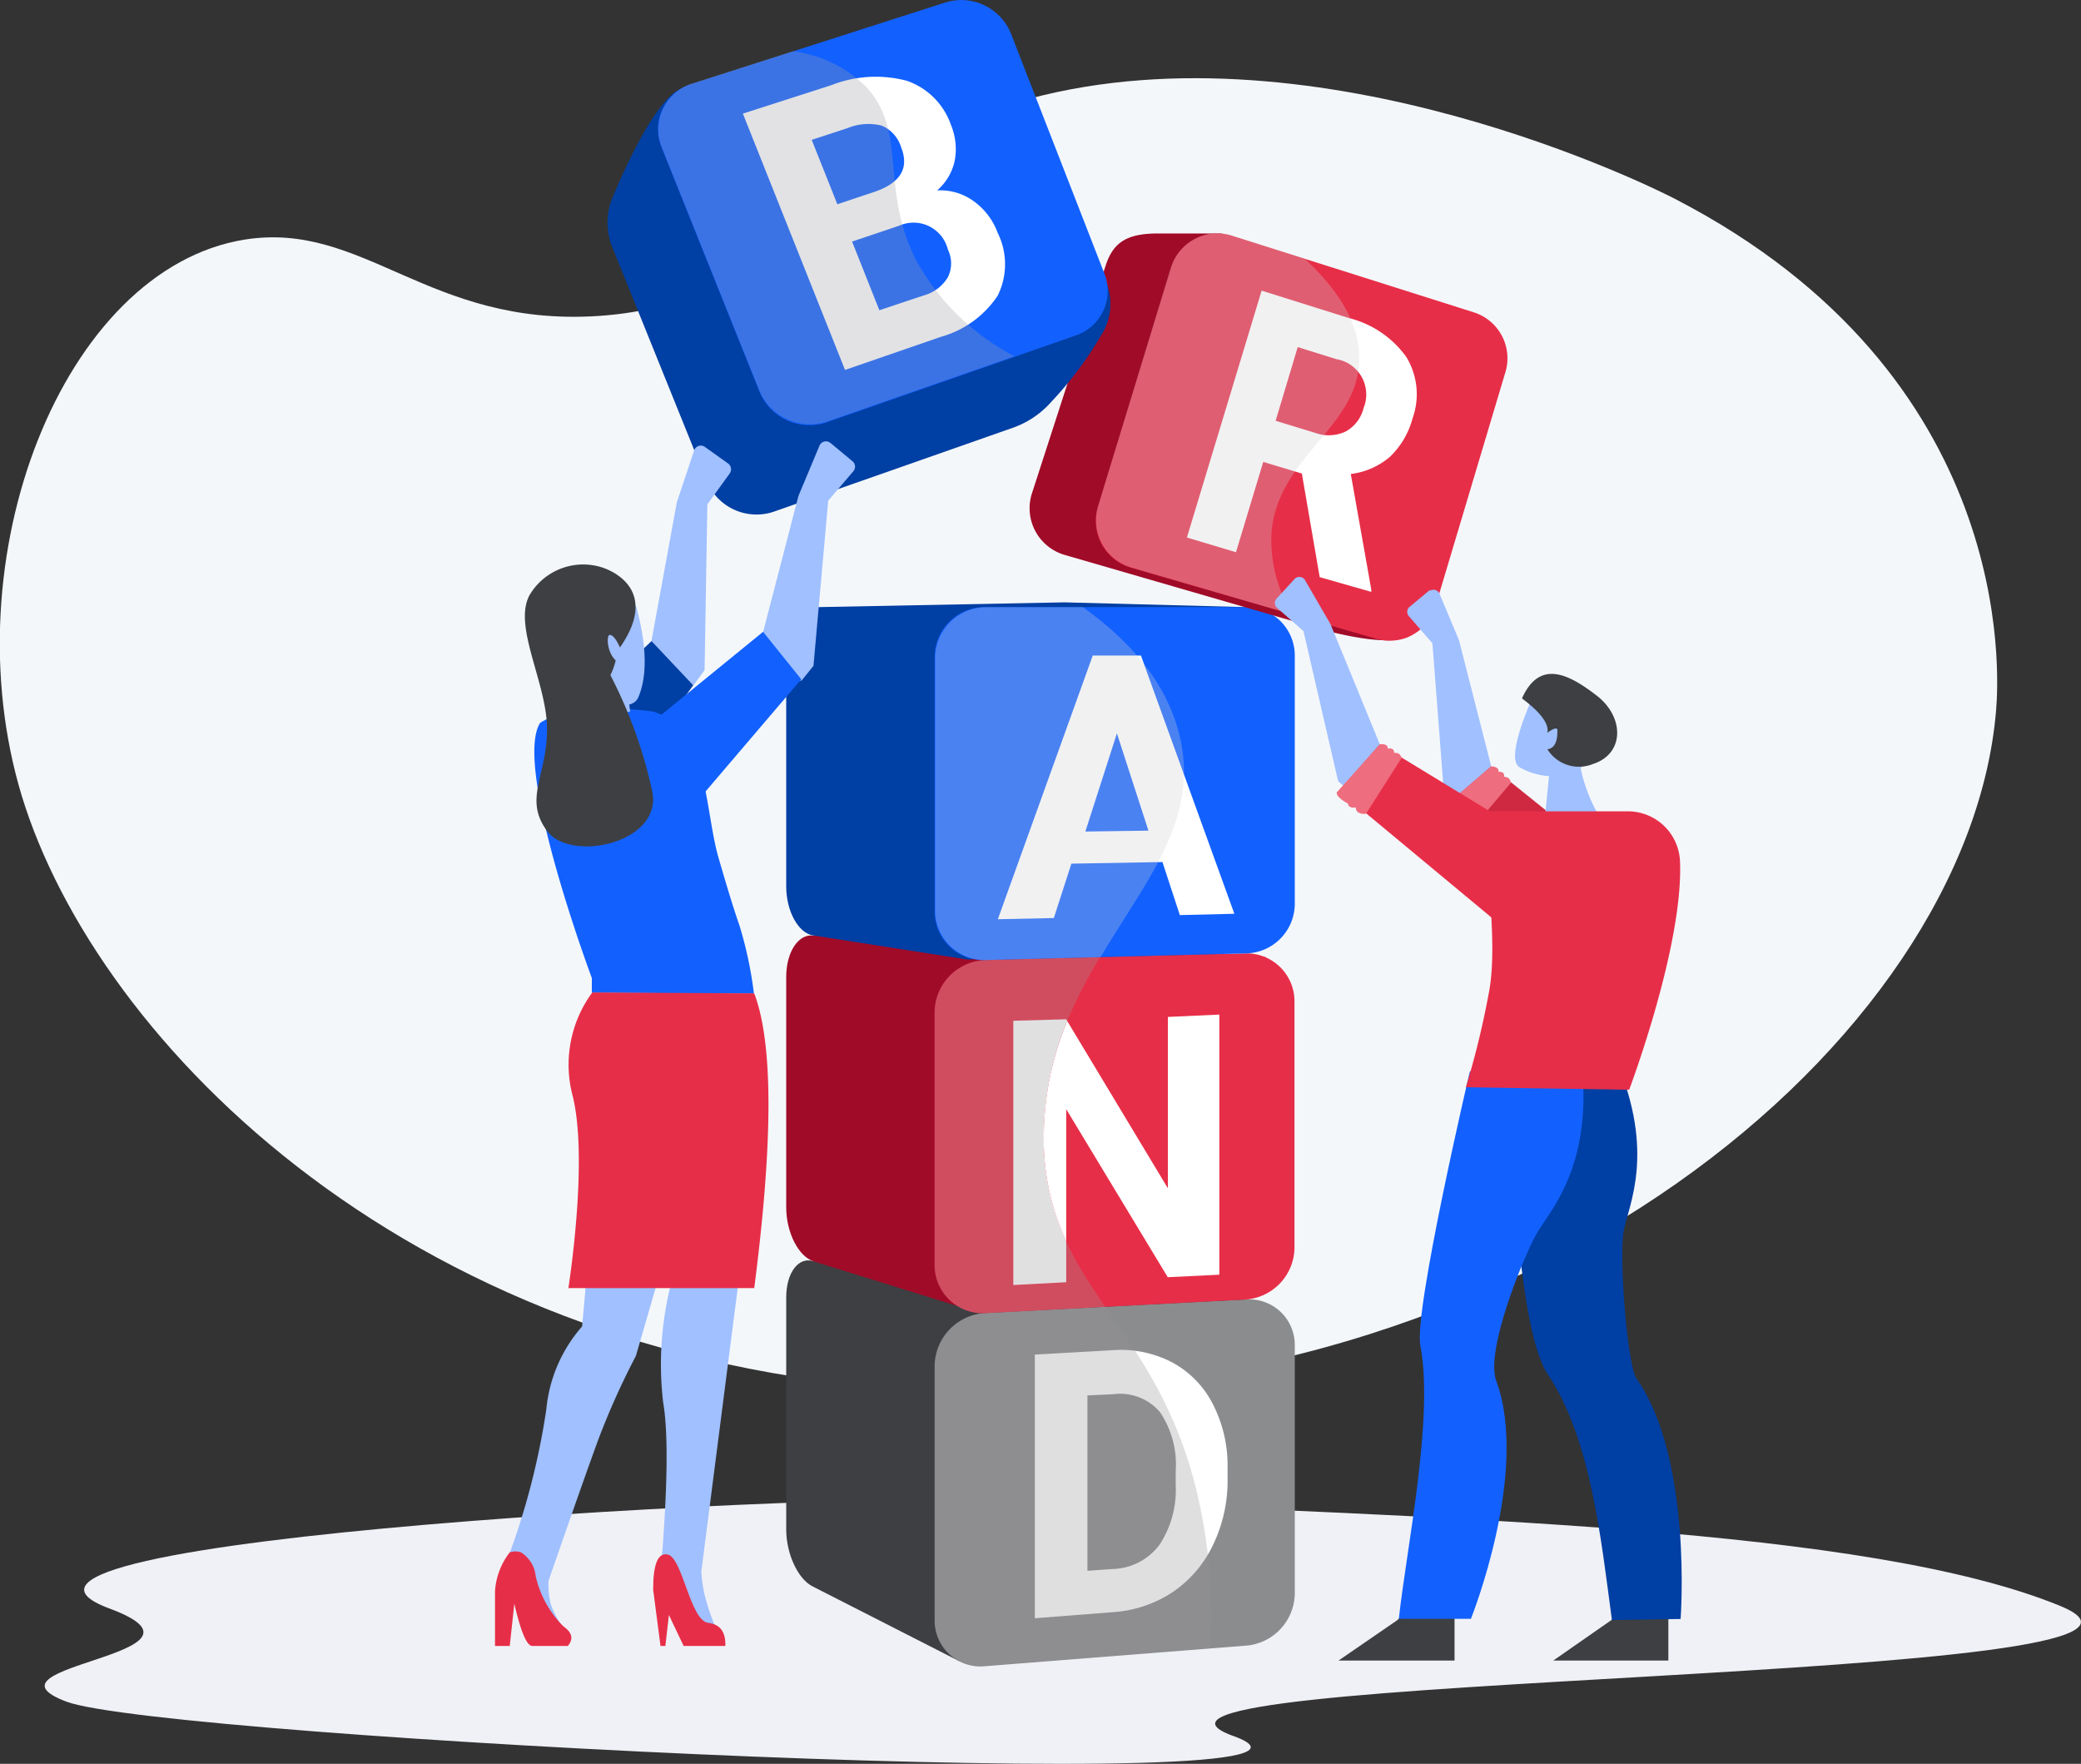 <svg xmlns="http://www.w3.org/2000/svg" viewBox="0 0 141.21 119.68" class="brand-svg">
	<rect x="0" y="0" width="141.21" height="119.68" fill="#333333" stroke="none"/>
	<defs>
		<style>
			.brand-svg__cls-1 {
			isolation: isolate;
			}

			.brand-svg__cls-2 {
			fill: #f0f1f6;
			}

			.brand-svg__cls-3 {
			fill: #f4f7fa;
			}

			.brand-svg__cls-22, .brand-svg__cls-4 {
			fill: #3e3f42;
			}

			.brand-svg__cls-5 {
			fill: #8b8c8e;
			}

			.brand-svg__cls-6 {
			fill: #fff;
			}

			.brand-svg__cls-7 {
			fill: #939496;
			}

			.brand-svg__cls-10, .brand-svg__cls-14, .brand-svg__cls-7 {
			opacity: 0.3;
			mix-blend-mode: multiply;
			}

			.brand-svg__cls-8 {
			fill: #a00b28;
			}

			.brand-svg__cls-21, .brand-svg__cls-9 {
			fill: #e72e48;
			}

			.brand-svg__cls-11 {
			fill: #9b9797;
			}

			.brand-svg__cls-12 {
			fill: #003fa3;
			}

			.brand-svg__cls-13 {
			fill: #1261ff;
			}

			.brand-svg__cls-14, .brand-svg__cls-15 {
			fill: #cfd0d3;
			}

			.brand-svg__cls-16, .brand-svg__cls-20 {
			fill: #a0c0ff;
			}

			.brand-svg__cls-17 {
			fill: #cf2941;
			}

			.brand-svg__cls-18 {
			fill: #ee6d7f;
			}

			.brand-svg__cls-19 {
			fill: #9d9ea3;
			}

			.brand-svg__cls-20, .brand-svg__cls-21, .brand-svg__cls-22 {
			fill-rule: evenodd;
			}

			.brand-svg__women-hands {
			animation: brandBlue 5s infinite;
			transform-origin: 31% 49%;
			}

			.brand-svg__blue-coub {
			animation: brandBlue 5s infinite;
			transform-origin: 31% 49%;
			}


			@keyframes brandBlue {
			0% {
			transform: rotate(0);
			}

			30% {
			transform: rotate(0);
			}

			40% {
			transform: rotate(6deg) translate(-1px, 2px);
			}

			70% {
			transform: rotate(6deg) translate(-1px, 2px);
			}

			80% {
			transform: rotate(0);
			}

			100% {
			transform: rotate(0);
			}
			}

			.brand-svg__hands {
			animation: brandRed 5s infinite;
			transform-origin: 70% 51%;
			}

			.brand-svg__red-coub {
			animation: brandRed 5s infinite;
			transform-origin: 70% 51%;
			}

			@keyframes brandRed {
			0% {
			transform: rotate(6deg);
			}

			10% {
			transform: rotate(6deg);
			}

			20% {
			transform: rotate(-6deg);
			}

			60% {
			transform: rotate(-6deg);
			}

			70% {
			transform: rotate(6deg);
			}

			100% {
			transform: rotate(6deg);
			}
			}</style>
	</defs>
	<title>brand</title>
	<path class="brand-svg__cls-2"
	      d="M70.16,101.75c-13.54-.59-75.49,2.66-62.73,7.39,8.43,3.13-9.48,3.85-2.92,6.32s91.29,6.69,79.18,2.33,69.11-3.5,56.1-8.83S98.57,103,70.16,101.75Z"/>
	<path class="brand-svg__cls-3"
	      d="M69.88,6.69C55.2,10.6,53.79,20.58,40.58,21.44c-11.51.75-15.89-6.48-24-5.18-12.3,2-20,21.61-15.1,37.75,5.1,16.68,26.55,38.84,62.07,40.35,39.88,1.7,70.06-23.8,71.9-46.18.2-2.42,1.38-22.7-21.78-34.68C112.54,12.9,89.71,1.41,69.88,6.69Z"/>
	<path class="brand-svg__cls-4"
	      d="M55.18,107.66l9.81,5c1.19.56,2.72-.63,2.72-2.47V92.81c0-1.85,18-4.27,16.84-4.64l-29.37-2.6c-1-.31-1.83.79-1.83,2.46v15.75C53.35,105.45,54.17,107.19,55.18,107.66Z"/>
	<path class="brand-svg__cls-5"
	      d="M84.55,111.66l-17.66,1.39A3.11,3.11,0,0,1,63.42,110V92.61a3.64,3.64,0,0,1,3.47-3.52l17.66-.92a3.09,3.09,0,0,1,3.31,3.08v16.9A3.6,3.6,0,0,1,84.55,111.66Z"/>
	<path class="brand-svg__cls-6"
	      d="M70.22,109.8V91.91l5.32-.3a7.5,7.5,0,0,1,4,.83,6.62,6.62,0,0,1,2.76,2.83,9.13,9.13,0,0,1,1,4.33v.81a10,10,0,0,1-1,4.44A8,8,0,0,1,79.61,108a8.27,8.27,0,0,1-4,1.38Zm3.57-15.12v11.9l1.71-.12a4.1,4.1,0,0,0,3.17-1.63,6.77,6.77,0,0,0,1.11-4.08v-.94a6.35,6.35,0,0,0-1.07-4,3.55,3.55,0,0,0-3.17-1.21Z"/>
	<path class="brand-svg__cls-7"
	      d="M81.48,102.44C80.15,95.86,77.4,92.15,75,88.67L67,89.09a3.71,3.71,0,0,0-3.54,3.59v17.23A3.17,3.17,0,0,0,67,113l15.14-1.19A36.62,36.62,0,0,0,81.48,102.44Z"/>
	<path class="brand-svg__cls-8"
	      d="M53.35,66.29V81.92c0,1.7.83,3.34,1.87,3.67l5.42,1.68,4.86,1.51c1.21.38,2.21-.83,2.21-2.71V68.83c0-1.88,19.36-3.7,18.15-3.89L61.73,63.48H55.22C54.18,63.33,53.35,64.59,53.35,66.29Z"/>
	<path class="brand-svg__cls-9"
	      d="M84.48,64.69l-9.84.25-7.68.2a3.58,3.58,0,0,0-3.54,3.49V85.87A3.27,3.27,0,0,0,67,89.09L75,88.67l9.46-.49a3.57,3.57,0,0,0,3.38-3.49V67.92A3.25,3.25,0,0,0,84.48,64.69Z"/>
	<path class="brand-svg__cls-6"
	      d="M72.35,84.2V75.26l6.89,11.4,3.5-.17V68.84L79.25,69V80.63L72.42,69.28a20.44,20.44,0,0,0-1.59,7.79A16.2,16.2,0,0,0,72.35,84.2Z"/>
	<path class="brand-svg__cls-6"
	      d="M68.76,69.26V87.19L72.35,87V84.2a16.2,16.2,0,0,1-1.52-7.13,20.44,20.44,0,0,1,1.59-7.79l-.07-.12Z"/>
	<g class="brand-svg__cls-10">
		<path class="brand-svg__cls-11"
		      d="M74.64,64.94h0l-7.68.2a3.58,3.58,0,0,0-3.54,3.49V85.87A3.27,3.27,0,0,0,67,89.09L75,88.67h0c-2.28-3.33-4.21-6.44-4.19-11.6C70.84,72.14,72.63,68.32,74.64,64.94Z"/>
	</g>
	<path class="brand-svg__cls-12"
	      d="M55.18,63.47l10.36,1.62c1.19.19,2.17-1.17,2.17-3V44.55c0-1.86,18.27-3.35,17.09-3.35l-12.57-.33-17.05.33c-1,0-1.83,1.37-1.83,3.06V60.14C53.35,61.82,54.17,63.32,55.18,63.47Z"/>
	<path class="brand-svg__cls-13"
	      d="M84.55,64.69l-17.66.45a3.3,3.3,0,0,1-3.47-3.24V44.52a3.41,3.41,0,0,1,3.47-3.33H84.55a3.29,3.29,0,0,1,3.31,3.25V61.36A3.38,3.38,0,0,1,84.55,64.69Z"/>
	<path class="brand-svg__cls-6"
	      d="M78.88,58.49l-6.18.11-1.19,3.69-3.8.08,6.44-17.89h3.27L83.76,62l-3.7.09Zm-5.23-2.07,4.28-.06-2.14-6.6Z"/>
	<path class="brand-svg__cls-14"
	      d="M80,49.76c-.94-3.69-3.6-6.48-6.52-8.56H67a3.47,3.47,0,0,0-3.54,3.4V61.83A3.37,3.37,0,0,0,67,65.14l7.68-.2C77.79,59.68,81.49,55.51,80,49.76Z"/>
	<g class="brand-svg__red-coub">
		<path class="brand-svg__cls-8"
		      d="M88.83,42.46,72.24,37.65A3.3,3.3,0,0,1,70,33.55l5-15.45c.53-1.72,1.53-2.26,3.62-2.26h4.23l12.65,4.48a3.26,3.26,0,0,1,2.16,4L96.13,42.6C95.62,44.3,90.55,43,88.83,42.46Z"/>
		<path class="brand-svg__cls-9"
		      d="M93.38,43.34,76.79,38.53a3.29,3.29,0,0,1-2.3-4.1l5-16.33A3.27,3.27,0,0,1,83.62,16L100,21.19a3.27,3.27,0,0,1,2.17,4L97.4,41.16A3.24,3.24,0,0,1,93.38,43.34Z"/>
		<path class="brand-svg__cls-6"
		      d="M88.34,32.13l-2.62-.79-1.85,6.13-3.33-1,5.07-16.75,5.92,1.86a6.81,6.81,0,0,1,3.91,2.66,4.85,4.85,0,0,1,.41,4.15A5.59,5.59,0,0,1,94.31,31a5,5,0,0,1-2.65,1.16L93.05,40l0,.16-3.5-1Zm-1.78-3.58,2.65.81a2.72,2.72,0,0,0,2.1-.08,2.49,2.49,0,0,0,1.22-1.6,2.43,2.43,0,0,0-1.84-3.31l-2.63-.82Z"/>
		<g class="brand-svg__cls-10">
			<path class="brand-svg__cls-15"
			      d="M86.29,36c.53-5.15,6-7.06,5.94-11.73,0-2-1-4.2-3.67-6.69L83.69,16a3.34,3.34,0,0,0-4.24,2.14l-4.94,16.2a3.37,3.37,0,0,0,2.34,4.19L87.72,41.7A9.51,9.51,0,0,1,86.29,36Z"/>
		</g>
	</g>

	<g id="Person-9">
		<g class="brand-svg__hands">
			<path id="Path_1225" data-name="Path 1225" class="brand-svg__cls-16"
			      d="M101.19,52,99,43.43l-1.33-3.17a.44.44,0,0,0-.59-.2l-.09,0-1.37,1.14a.45.45,0,0,0,0,.63h0l1.58,1.82L98,54.05l.75.88S101.18,55.17,101.19,52Z"/>
			<path id="Path_1226" data-name="Path 1226" class="brand-svg__cls-17"
			      d="M108,57.48,101.19,52,98,54.75l9.11,9.93Z"/>
			<path id="Path_1233" data-name="Path 1233" class="brand-svg__cls-18"
			      d="M101.19,52s.56,0,.49.37c0,0,.46-.07.38.35,0,0,.38-.08.47.39l-2.92,3.44s-.69,0-.62-.52c0,0-.52,0-.47-.32,0,0-.8-.54-.67-.87Z"/>
		</g>
		<path id="Path_1221" data-name="Path 1221" class="brand-svg__cls-4"
		      d="M109.35,109.92l-3.95,2.75h7.81v-2.83S111.92,107.17,109.35,109.92Z"/>
		<path id="Path_1222" data-name="Path 1222" class="brand-svg__cls-4"
		      d="M94.83,109.92l-4,2.75H98.7v-2.83S97.41,107.17,94.83,109.92Z"/>
		<path id="Path_1223" data-name="Path 1223" class="brand-svg__cls-12"
		      d="M102.5,74.6s.24,15.24,2.54,18.67c2.93,4.37,3.62,11.33,4.34,16.65l4.66-.07s.83-10.9-3-16.33c-.6-.86-1.2-8.22-.86-10s2.16-5.3-.51-11.57S102.5,74.6,102.5,74.6Z"/>
		<path id="Path_1224" data-name="Path 1224" class="brand-svg__cls-13"
		      d="M99.73,72.74s-3.8,16.19-3.35,18.55c.94,4.89-.94,13.74-1.46,18.55h4.89s4-9.94,1.72-16.15c-.77-2.06,1.89-8.5,2.75-10s3.69-4.38,3.09-11.16S99.73,72.74,99.73,72.74Z"/>
		<path id="Path_1229" data-name="Path 1229" class="brand-svg__cls-16"
		      d="M104.11,47.06s-2.06,4.38-1,5a4.62,4.62,0,0,0,2,.6l-.34,3.44s3,1.29,3.86-.52a11,11,0,0,1-1.37-3.43S110,47.41,104.11,47.06Z"/>
		<path id="Path_1230" data-name="Path 1230" class="brand-svg__cls-4"
		      d="M105,49.72s.68-.52.68-.17,0,1.2-.68,1.29a2.53,2.53,0,0,0,3.09,1c2.15-.69,2.15-3.18.26-4.64s-3.87-2.49-5.07.18C103.25,47.41,105.22,48.69,105,49.72Z"/>
		<path id="Path_1231" data-name="Path 1231" class="brand-svg__cls-9"
		      d="M114,58.44a3.54,3.54,0,0,0-3.54-3.39H101.1c-1,0,.78,8.07-.08,12.36a58.57,58.57,0,0,1-1.55,6.36l11.08.17S114.24,64.17,114,58.44Z"/>
		<g class="brand-svg__hands">
			<path id="Path_1225-2" data-name="Path 1225" class="brand-svg__cls-16"
			      d="M93.63,50.5l-3.35-8.16-1.74-3a.45.45,0,0,0-.62-.12.27.27,0,0,0-.08.07l-1.2,1.31a.44.44,0,0,0,0,.63h0l1.81,1.59L90.8,53l.86.77S94.06,53.67,93.63,50.5Z"/>
			<path id="Path_1226-2" data-name="Path 1226" class="brand-svg__cls-9"
			      d="M101.1,55.05,93.63,50.5l-2.75,3.17,10.37,8.62Z"/>
			<path id="Path_1233-2" data-name="Path 1233" class="brand-svg__cls-18"
			      d="M93.63,50.5s.56-.09.54.3c0,0,.45-.13.43.3,0,0,.36-.13.51.32l-2.42,3.8s-.69.09-.69-.43c0,0-.52.09-.52-.26,0,0-.85-.43-.77-.77Z"/>
		</g>
	</g>

	<g class="brand-svg__blue-coub">
		<path class="brand-svg__cls-12"
		      d="M71.36,27.24A6.25,6.25,0,0,1,68.8,29l-16.24,5.7a3.65,3.65,0,0,1-4.58-2L41.55,16.78a4.44,4.44,0,0,1,0-3.34c1-2.42,3.09-6.86,4.68-7.42l14.33.17A3.62,3.62,0,0,1,65,8.3L75.14,19.35a3.93,3.93,0,0,1-.43,3.42A24.72,24.72,0,0,1,71.36,27.24Z"/>
		<path class="brand-svg__cls-13"
		      d="M73,22.76,56.14,28.64a3.67,3.67,0,0,1-4.58-2L44.89,10A3.22,3.22,0,0,1,47,5.67L64.15.17A3.63,3.63,0,0,1,68.6,2.28l6.34,16.28A3.19,3.19,0,0,1,73,22.76Z"/>
		<path class="brand-svg__cls-6"
		      d="M57.34,25.1,50.41,7.71l6-1.93a8.24,8.24,0,0,1,5.12-.3,4.83,4.83,0,0,1,3,3,4.26,4.26,0,0,1,.25,2.44,3.67,3.67,0,0,1-1.19,2A3.85,3.85,0,0,1,66,13.6a4.59,4.59,0,0,1,1.7,2.2,4.79,4.79,0,0,1,0,4.26,6.81,6.81,0,0,1-3.84,2.79Zm-.52-11.24L59.39,13q2.59-.91,1.76-3a2.33,2.33,0,0,0-1.33-1.48,3.71,3.71,0,0,0-2.3.17l-2.44.8Zm1,2.53,1.85,4.66,3-1a2.76,2.76,0,0,0,1.65-1.24,2.13,2.13,0,0,0,0-1.88A2.4,2.4,0,0,0,61,15.32Z"/>
		<g class="brand-svg__cls-10">
			<path class="brand-svg__cls-19"
			      d="M62.12,17.57c-2.41-4.83-.54-8.65-3.34-11.67a8.55,8.55,0,0,0-5-2.42L47,5.65A3.29,3.29,0,0,0,44.91,10l6.63,16.52a3.73,3.73,0,0,0,4.67,2.05l12.62-4.4A16.09,16.09,0,0,1,62.12,17.57Z"/>
		</g>
	</g>


	<g class="brand-svg__women-hands">
		<path id="Path_1225-3" data-name="Path 1225" class="brand-svg__cls-16"
		      d="M44.21,43.47l1.72-9.4,1.18-3.53a.48.48,0,0,1,.63-.27l.1.06,1.57,1.12a.49.49,0,0,1,.11.67h0L48,34.22l-.19,11.25-.73,1S44.47,46.93,44.21,43.47Z"/>
		<path id="Path_1226-3" data-name="Path 1226" class="brand-svg__cls-12"
		      d="M37.32,50l6.89-6.5,2.83,3L38.79,57.67Z"/>
		<path id="Path_1225-4" data-name="Path 1225" class="brand-svg__cls-16"
		      d="M51.78,42.89l2.4-9.24,1.44-3.44a.48.48,0,0,1,.65-.21l.09.06,1.48,1.23a.48.48,0,0,1,.07.68h0l-1.71,2-1,11.21-.81,1S51.78,46.37,51.78,42.89Z"/>
		<path id="Path_1226-4" data-name="Path 1226" class="brand-svg__cls-13"
		      d="M44.42,48.87l7.36-6,2.59,3.22-9,10.55Z"/>
	</g>

	<path class="brand-svg__cls-13"
	      d="M50.18,62.8c-.38-1.08-.84-2.59-1.4-4.52-1-3.37-.67-8.75-4.44-10h0a18.65,18.65,0,0,0-6.64.28,4.25,4.25,0,0,0-1.05.49C34.79,52,40.16,66.36,40.16,66.36c0,.33,0,.65,0,1l11,.06A27,27,0,0,0,50.18,62.8Z"/>
	<path class="brand-svg__cls-20"
	      d="M45.56,87A22.18,22.18,0,0,0,45,95.16q.54,3.11-.17,11.52l3,3.6h.67a14.24,14.24,0,0,1-.67-2,9,9,0,0,1-.24-1.65L50.11,87Z"/>
	<path class="brand-svg__cls-21"
	      d="M44.82,111.68l-.5-3.83q0-2.61,1-2.37c1,.24,1.52,4.48,2.73,4.63.82.1,1.2.62,1.17,1.57H46.39l-1-2.1-.24,2.1Z"/>
	<path class="brand-svg__cls-20"
	      d="M39.77,87,39.5,90a9.93,9.93,0,0,0-2.43,5.64,49.54,49.54,0,0,1-2.48,9.73l2.65,4.8,1,.3a6.45,6.45,0,0,1-.87-1.63,5.69,5.69,0,0,1-.15-1.58q2.48-7.14,3.36-9.53A51.08,51.08,0,0,1,43.15,92c.21-.73.7-2.4,1.45-5Z"/>
	<path class="brand-svg__cls-21"
	      d="M34.59,105.33a4.78,4.78,0,0,0-1,2.64v3.71h1l.31-2.87c.44,1.91.85,2.87,1.22,2.87h2.41c.4-.47.3-.91-.3-1.33a7,7,0,0,1-1.88-3.41,2.15,2.15,0,0,0-1-1.61A1.18,1.18,0,0,0,34.59,105.33Z"/>
	<path class="brand-svg__cls-21"
	      d="M40.19,67.34a8.27,8.27,0,0,0-1.32,7.06c.94,3.88,0,11-.3,13H51.18q1.93-14.92,0-20Z"/>
	<path class="brand-svg__cls-20"
	      d="M43.16,41.11c.74,2.72.78,4.82.12,6.28a.88.88,0,0,1-.58.41l.06.47-.89.28-2-6.4Z"/>
	<path class="brand-svg__cls-22"
	      d="M41,38.55c1.3.49,3.42,2,1.07,5.38-.26-.57-.49-.85-.7-.85s-.22,1.13.41,1.73a4.74,4.74,0,0,1-.36,1,31.56,31.56,0,0,1,2.85,7.94c.65,3.45-5.54,4.8-7.15,2.63s0-3.76,0-6.9-2.34-7-1.18-9.11A4.22,4.22,0,0,1,41,38.55Z"/>


</svg>